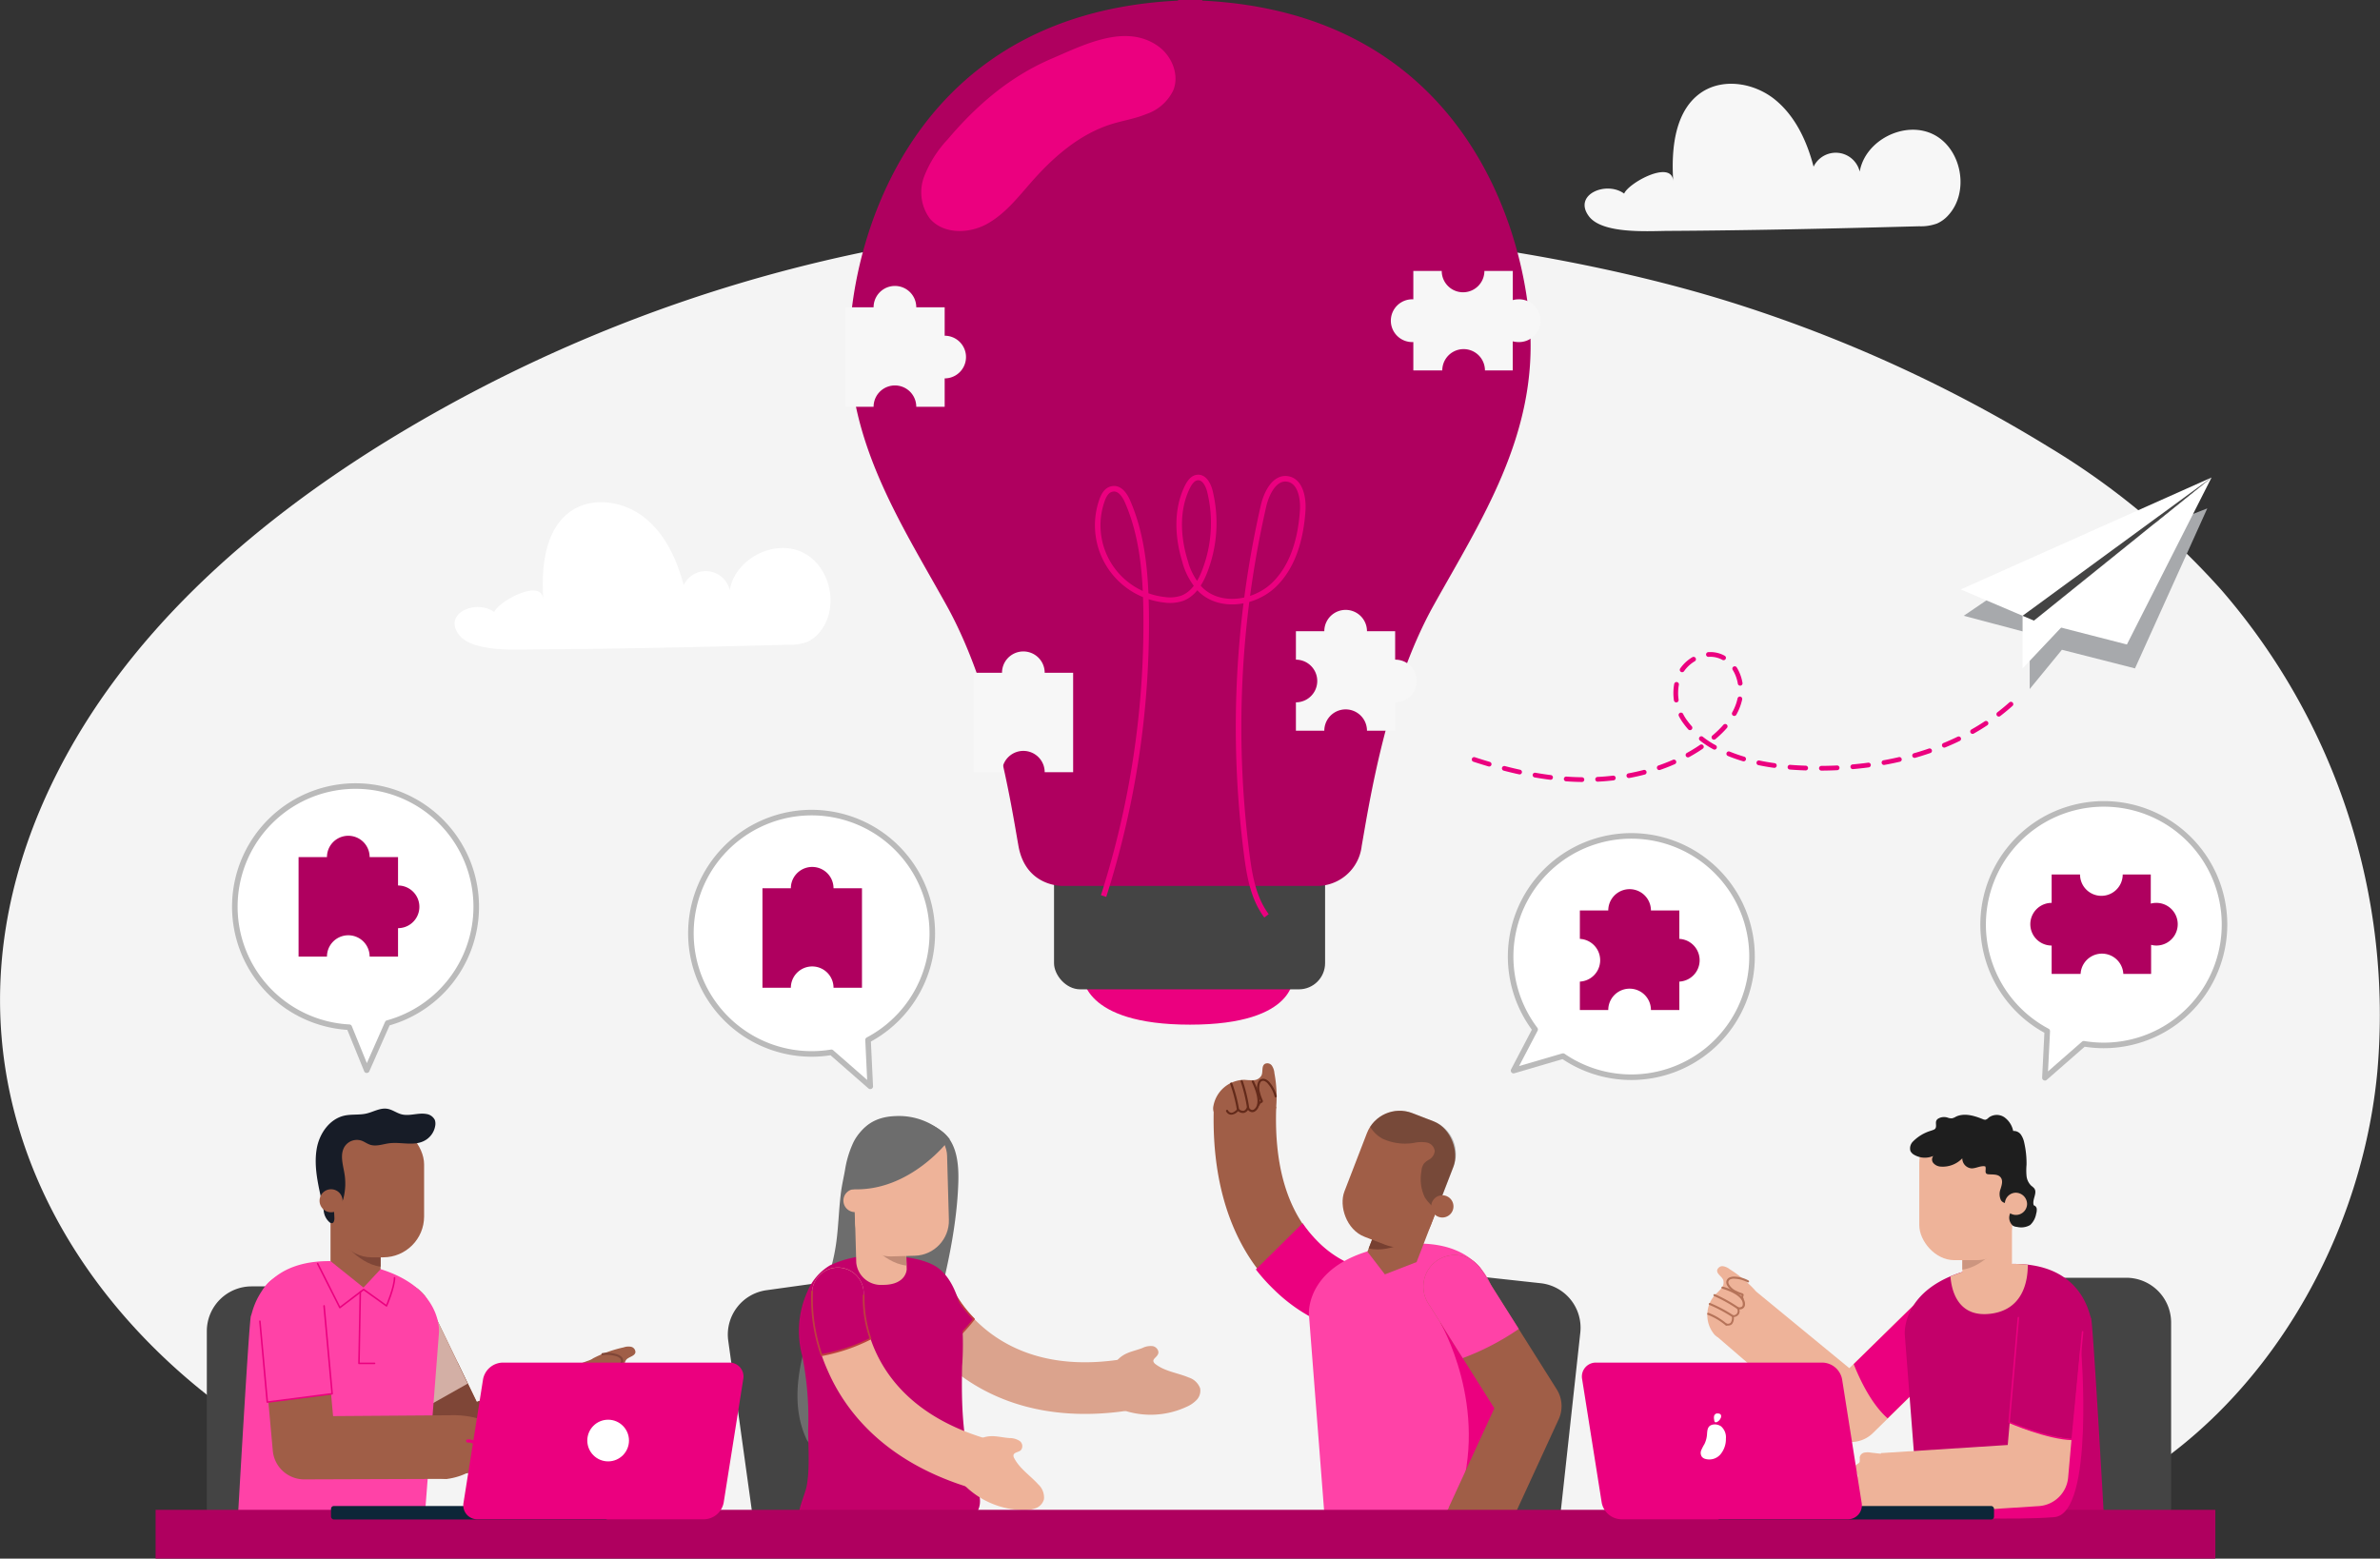 <svg xmlns="http://www.w3.org/2000/svg" viewBox="0 0 428.3 280.55"><rect x="0" y="0" width="428.3" height="280.55" fill="#333333" stroke="none"/><defs><style>.cls-1{isolation:isolate;}.cls-2{fill:#f4f4f4;}.cls-3{fill:#a7a9ac;mix-blend-mode:multiply;}.cls-30,.cls-4{fill:#fff;}.cls-5{fill:#444;}.cls-17,.cls-18,.cls-31,.cls-6{fill:none;stroke:#eb007f;}.cls-17,.cls-18,.cls-30,.cls-6{stroke-linecap:round;stroke-linejoin:round;}.cls-6{stroke-width:0.85px;stroke-dasharray:2.83;}.cls-7{fill:#f7f7f7;}.cls-8{fill:#a05e47;}.cls-9{fill:#eb007f;}.cls-10{fill:#632a1a;}.cls-11{fill:#ff42a7;}.cls-12{fill:#774031;}.cls-13{fill:#191919;opacity:0.3;}.cls-14{fill:#7f4637;}.cls-15{fill:#d3afa5;}.cls-16{fill:#171c27;}.cls-17{stroke-width:0.57px;}.cls-18{stroke-width:0.28px;}.cls-19{fill:#6d6d6d;}.cls-20{fill:#dba38d;}.cls-21{fill:#c3006a;}.cls-22{fill:#bf4040;}.cls-23{fill:#eeb399;}.cls-24{fill:#c18b76;}.cls-25{fill:#b57359;}.cls-26{fill:#af005f;}.cls-27{fill:#0d2638;}.cls-28{fill:#cc957f;}.cls-29{fill:#1e1e1e;}.cls-30{stroke:#bababa;}.cls-31{stroke-miterlimit:10;}</style></defs><g class="cls-1"><g id="Layer_2" data-name="Layer 2"><g id="Objects"><path class="cls-2" d="M312.61,54.75c-28-8.92-61.13-13.17-90.5-14.62A267.44,267.44,0,0,0,69.35,79.54C45,94.59,22.61,114.28,9.89,139.91-22,204.24,28.15,263.19,91.1,275.72c31.74,6.32,64.48,3.68,96.79,1.64,42-2.66,84.11-4.28,126.08-1.42,16,1.1,32.28,2.82,47.94-.66,36.66-8.17,62.34-44.86,65.9-82.25a116.75,116.75,0,0,0-28.06-86.84,134.42,134.42,0,0,0-31-25.69A255.21,255.21,0,0,0,312.61,54.75Z"></path><polygon class="cls-3" points="361.02 105.65 353.39 110.84 365.26 113.99 365.26 124.03 371.06 116.96 384.21 120.31 397.22 91.51 361.02 105.65"></polygon><polygon class="cls-4" points="363.98 110.84 363.98 120.31 372.1 111.71 363.98 110.84"></polygon><polygon class="cls-4" points="366.02 111.71 397.99 85.95 382.75 116.01 366.02 111.71"></polygon><polygon class="cls-4" points="397.99 85.95 352.85 106.1 366.02 111.71 397.99 85.95"></polygon><polygon class="cls-5" points="366.02 111.71 363.98 110.84 397.99 85.95 366.02 111.71"></polygon><path class="cls-6" d="M361.88,126.75c-9.56,8.54-22.94,11.74-35.75,11.53-5.59-.09-11.27-.8-16.33-3.17a15.69,15.69,0,0,1-6.68-5.38,8.77,8.77,0,0,1-.91-8.28c1.22-2.62,4.42-4.33,7.17-3.39,2.94,1,4.37,4.62,3.74,7.67s-2.83,5.54-5.27,7.47c-6.12,4.85-14.07,7-21.88,7.13s-15.52-1.79-22.9-4.37"></path><path class="cls-4" d="M142,116.05a8.63,8.63,0,0,0,3.24-.5,6,6,0,0,0,2-1.46c3.9-4.21,2.45-12-2.69-14.6s-12.25,1.07-13.23,6.72a4.42,4.42,0,0,0-8.29-.89c-1.2-4.54-3.23-9-6.86-12s-9.12-4-13.1-1.53c-5,3.17-5.7,10.18-5.3,16.12-.26-3.93-8.06.32-8.83,2.26-3.2-2.35-9.27.17-6.36,4.07,2.45,3.28,10.9,2.65,14.35,2.64C112,116.8,127,116.44,142,116.05Z"></path><path class="cls-7" d="M345.35,40.73a8.43,8.43,0,0,0,3.24-.5,5.89,5.89,0,0,0,2-1.46c3.9-4.21,2.45-12.05-2.69-14.59s-12.25,1.06-13.23,6.71a4.43,4.43,0,0,0-8.3-.89c-1.19-4.54-3.23-9-6.86-12s-9.12-4-13.09-1.52c-5,3.17-5.7,10.17-5.31,16.11-.26-3.93-8.05.33-8.83,2.26-3.2-2.35-9.26.17-6.35,4.07,2.44,3.28,10.89,2.65,14.35,2.64C315.28,41.48,330.32,41.13,345.35,40.73Z"></path><path class="cls-5" d="M259,230h15.75a8.06,8.06,0,0,1,8.06,8.06v38.55a0,0,0,0,1,0,0H250.92a0,0,0,0,1,0,0V238.06A8.06,8.06,0,0,1,259,230Z" transform="translate(29.13 -27.52) rotate(6.24)"></path><path class="cls-8" d="M245,228.4a18.47,18.47,0,0,1-8-4.93c-5.27-5.35-7.74-13.51-7.33-24.26v0a75.53,75.53,0,0,0-11.22-.4c-.69,17.94,5.61,28,11.11,33.28a28.68,28.68,0,0,0,13.15,7.43,5.52,5.52,0,0,0,1.14.12,5.7,5.7,0,0,0,5.58-4.54A5.64,5.64,0,0,0,245,228.4Z"></path><path class="cls-9" d="M242.83,239.8a6,6,0,0,0,1.18.12,5.85,5.85,0,0,0,1.22-11.58,19,19,0,0,1-8.29-5.08,22.11,22.11,0,0,1-2.52-3.08L226,228.5a32.89,32.89,0,0,0,3.25,3.62A29.76,29.76,0,0,0,242.83,239.8Z"></path><path class="cls-8" d="M229.34,193.17a2.8,2.8,0,0,0-.46-1.36,1,1,0,0,0-1.28-.3c-.61.42-.28,1.4-.59,2.08a1.68,1.68,0,0,1-1.36.84,11.57,11.57,0,0,1-1.66-.06,5.72,5.72,0,0,0-5.62,4.68,2,2,0,0,0,.21,1.45,2.41,2.41,0,0,0,1.69.74,22.29,22.29,0,0,0,5.08.35c1.53-.12,4.06-.54,4.31-2.32A22.73,22.73,0,0,0,229.34,193.17Z"></path><path class="cls-10" d="M220.86,200.34a3.17,3.17,0,0,1-.21-.27.21.21,0,0,1,.07-.27.2.2,0,0,1,.27.06.75.75,0,0,0,.59.44c.43,0,.91-.46,1.06-.65a.17.17,0,0,1,.14-.07.16.16,0,0,1,.14,0,1.05,1.05,0,0,0,.89.36c.38-.09.57-.59.57-.59a.2.2,0,0,1,.16-.13.2.2,0,0,1,.19.09.85.85,0,0,0,.55.48.49.49,0,0,0,.38-.09c1.6-1.14-.35-4.89-.37-4.92a.19.19,0,1,1,.34-.19c.09.17,2.13,4.09.26,5.43a.9.9,0,0,1-.67.16,1.08,1.08,0,0,1-.63-.39,1.23,1.23,0,0,1-.69.53,1.25,1.25,0,0,1-1.09-.32,1.77,1.77,0,0,1-1.25.65A1,1,0,0,1,220.86,200.34Z"></path><path class="cls-10" d="M224.42,199.6a.14.14,0,0,1,0-.1,27.3,27.3,0,0,0-1.14-4.79.19.19,0,0,1,.09-.26.19.19,0,0,1,.26.08,27.71,27.71,0,0,1,1.18,4.91.21.21,0,0,1-.17.22A.18.18,0,0,1,224.42,199.6Z"></path><path class="cls-10" d="M222.65,199.91a.19.19,0,0,1-.05-.1,27.7,27.7,0,0,0-1.2-4.65.2.2,0,0,1,.07-.27.2.2,0,0,1,.27.08,26.54,26.54,0,0,1,1.25,4.77.2.2,0,0,1-.16.23A.22.22,0,0,1,222.65,199.91Z"></path><path class="cls-10" d="M226.34,199a.18.18,0,0,1-.05-.18,1,1,0,0,1,.53-.62,8.45,8.45,0,0,1-.53-1.53,3.19,3.19,0,0,1,.06-1.72,1.18,1.18,0,0,1,.39-.59,1.07,1.07,0,0,1,1.07-.07,2.2,2.2,0,0,1,.76.64,6.2,6.2,0,0,1,1.19,2.36.19.19,0,0,1-.15.23.2.2,0,0,1-.24-.14,5.59,5.59,0,0,0-1.11-2.2,1.87,1.87,0,0,0-.61-.54.66.66,0,0,0-.67,0,.81.81,0,0,0-.26.41,2.73,2.73,0,0,0,0,1.51,8.39,8.39,0,0,0,.52,1.5.32.32,0,0,1,0,.28.34.34,0,0,1-.21.18.57.57,0,0,0-.34.37.19.19,0,0,1-.24.14A.15.15,0,0,1,226.34,199Z"></path><path class="cls-11" d="M235.55,236.61,238.29,272a35,35,0,0,0,19.29,3c11.3-1.31,13.77-6.3,13.77-6.3s-2-34.76-2.28-35.11-1.66-11.77-18-9.43S235.55,236.61,235.55,236.61Z"></path><path class="cls-9" d="M259.14,238s9.06,15.28,3.23,32.25c0,0,9.32-13.43,9-17.85S259.14,238,259.14,238Z"></path><path class="cls-8" d="M280.15,250.09l-13.33-21.17a5.67,5.67,0,1,0-9.59,6l11.69,18.57-8.22,17.88s4,4.87,10.31,4.73l9.5-20.66A5.67,5.67,0,0,0,280.15,250.09Z"></path><polygon class="cls-8" points="258.47 218 254.93 227.17 249.22 229.39 246.08 225.3 248.21 219.78 258.47 218"></polygon><path class="cls-12" d="M255.54,222.18l-8.1-.39-1.13,2.93C250.52,225.74,255.54,222.18,255.54,222.18Z"></path><rect class="cls-8" x="243.41" y="200.29" width="16.69" height="23.86" rx="6.31" transform="translate(93.27 -76.4) rotate(21.1)"></rect><path class="cls-13" d="M257.94,201.82l-3.78-1.46a6.35,6.35,0,0,0-7.58,2.47,5.79,5.79,0,0,0,2.21,2.13,9.64,9.64,0,0,0,5.72.75,6,6,0,0,1,2.27-.05,1.74,1.74,0,0,1,1.41,1.56,2,2,0,0,1-1,1.5,3.64,3.64,0,0,0-.93.71,2.63,2.63,0,0,0-.46,1.4,7.64,7.64,0,0,0,.62,4.73,8,8,0,0,0,1.79,1.92l.37.28,3-7.77A6.34,6.34,0,0,0,257.94,201.82Z"></path><path class="cls-8" d="M261.41,217.92a2,2,0,1,1-1.17-2.65A2,2,0,0,1,261.41,217.92Z"></path><path class="cls-11" d="M266.82,228.92a5.67,5.67,0,1,0-9.59,6l6,9.54a46,46,0,0,0,10.09-5.25Z"></path><path class="cls-8" d="M270.24,278.16a4.3,4.3,0,0,1-1.19,1.68,1.5,1.5,0,0,1-1.9,0c-.24-.26-.38-.65-.71-.78s-.85.18-1.29.3a1.73,1.73,0,0,1-1.95-1.14,1.42,1.42,0,0,0-.39-.71c-.5-.34-1.26.32-1.76,0s-.27-.92-.64-1.2c-.2-.15-.48-.14-.71-.24a1.08,1.08,0,0,1-.56-1.06,3.21,3.21,0,0,1,.39-1.19l.87-1.8a3.39,3.39,0,0,1,.64-1,3,3,0,0,1,2.42-.42,13.35,13.35,0,0,1,4.64,1.31,6.76,6.76,0,0,1,2.89,2.76C271.53,275.73,270.73,277.15,270.24,278.16Z"></path><path class="cls-5" d="M45.28,231.55H61a8.06,8.06,0,0,1,8.06,8.06v38.55a0,0,0,0,1,0,0H37.22a0,0,0,0,1,0,0V239.61A8.06,8.06,0,0,1,45.28,231.55Z"></path><path class="cls-8" d="M69.38,231.51A5.68,5.68,0,0,1,77,234.15l8.82,18.22,20.7-7.7c1.08,7,4,10.11,4,10.11L85,264.84A5.68,5.68,0,0,1,77.83,262L66.75,239.09A5.67,5.67,0,0,1,69.38,231.51Z"></path><path class="cls-14" d="M81,264.88a5.66,5.66,0,0,0,4,0l9.44-3.73A32.39,32.39,0,0,1,86.69,252l-.91.34-3.42-7.05C79,244.16,73.06,244,69.13,244l8.7,18A5.67,5.67,0,0,0,81,264.88Z"></path><path class="cls-15" d="M70.69,247.25l5.07,6.54,8.41-4.74L77,234.15a5.65,5.65,0,0,0-6.28-3.06l-.26.14Z"></path><path class="cls-8" d="M112.23,242.53a2.57,2.57,0,0,1,1.37-.1,1,1,0,0,1,.75,1c-.15.7-1.14.77-1.63,1.3a1.59,1.59,0,0,0-.23,1.51,10.11,10.11,0,0,0,.67,1.46,5.53,5.53,0,0,1-2,6.75,1.9,1.9,0,0,1-1.37.35c-.6-.13-1-.7-1.29-1.23a21.47,21.47,0,0,1-2.22-4.38c-.46-1.4-1-3.81.45-4.69A22.18,22.18,0,0,1,112.23,242.53Z"></path><path class="cls-14" d="M109.18,252.5l.31.08a.21.21,0,0,0,.22-.16.2.2,0,0,0-.16-.22.72.72,0,0,1-.61-.36,1.53,1.53,0,0,1,.18-1.18.16.16,0,0,0,0-.15.16.16,0,0,0-.1-.11c-.39-.19-.61-.41-.65-.65a1,1,0,0,1,.32-.73.21.21,0,0,0,0-.2.22.22,0,0,0-.16-.13.86.86,0,0,1-.63-.31.49.49,0,0,1-.06-.36c.42-1.86,4.48-1.52,4.52-1.52a.19.19,0,0,0,.2-.17.2.2,0,0,0-.17-.21c-.18,0-4.42-.36-4.92,1.8a.91.91,0,0,0,.11.66,1.07,1.07,0,0,0,.59.42,1.1,1.1,0,0,0-.22.81,1.21,1.21,0,0,0,.69.84,1.72,1.72,0,0,0-.1,1.36A1,1,0,0,0,109.18,252.5Z"></path><path class="cls-14" d="M108.5,249.06h.11a27.63,27.63,0,0,1,4.68-.78.19.19,0,0,0,.2-.17.18.18,0,0,0-.17-.2,25.43,25.43,0,0,0-4.8.79.19.19,0,0,0-.14.23A.22.22,0,0,0,108.5,249.06Z"></path><path class="cls-14" d="M108.89,250.74a.14.14,0,0,0,.11,0,25.53,25.53,0,0,1,4.58-.67.19.19,0,0,0,.21-.16.19.19,0,0,0-.17-.21,25.47,25.47,0,0,0-4.71.67.19.19,0,0,0-.14.23A.18.18,0,0,0,108.89,250.74Z"></path><path class="cls-14" d="M109.46,252.57a.29.29,0,0,0,.13,0,11.27,11.27,0,0,1,3.68-.72.2.2,0,0,0,.2-.18.21.21,0,0,0-.19-.2,11.67,11.67,0,0,0-3.83.74.21.21,0,0,0-.11.25A.25.25,0,0,0,109.46,252.57Z"></path><path class="cls-14" d="M108.15,247.23a.17.17,0,0,0,.19,0,.9.9,0,0,0,.34-.7,8.59,8.59,0,0,0,1.56-.1,3.15,3.15,0,0,0,1.51-.69,1.17,1.17,0,0,0,.38-.57,1,1,0,0,0-.34-1,2.18,2.18,0,0,0-.86-.43,5.75,5.75,0,0,0-2.53-.18.19.19,0,0,0,.06.38,5.48,5.48,0,0,1,2.37.16,1.71,1.71,0,0,1,.7.35.64.64,0,0,1,.23.6.77.77,0,0,1-.27.39,2.69,2.69,0,0,1-1.32.6,7.55,7.55,0,0,1-1.53.09.32.32,0,0,0-.26.1.34.34,0,0,0-.08.25.56.56,0,0,1-.2.44.19.19,0,0,0,0,.26A.16.16,0,0,0,108.15,247.23Z"></path><path class="cls-11" d="M79,239.81l-2.76,35.77a35.38,35.38,0,0,1-19.48,3.07c-11.4-1.32-13.9-6.36-13.9-6.36s2-35.1,2.3-35.44,1.68-11.88,18.18-9.53S79,239.81,79,239.81Z"></path><polygon class="cls-8" points="59.48 217.08 59.48 227 65.41 231.76 68.49 228.46 68.49 222.49 59.48 217.08"></polygon><path class="cls-14" d="M60.71,222.28l7.78,2.58V228C64.15,227.46,60.71,222.28,60.71,222.28Z"></path><rect class="cls-8" x="59.48" y="202.24" width="16.85" height="24.09" rx="7.36" transform="translate(135.8 428.56) rotate(180)"></rect><path class="cls-16" d="M59.78,215.62c.27.67,1.17,1.21,1.7.71a1.32,1.32,0,0,0,.34-.7,10.8,10.8,0,0,0,.18-4.31c-.27-1.68-.9-3.56.06-5a2.64,2.64,0,0,1,3-1c.54.19,1,.56,1.57.74,1.1.35,2.27-.12,3.41-.27,2.11-.27,4.4.54,6.29-.43a3.72,3.72,0,0,0,2-2.77,2.1,2.1,0,0,0-.08-1,2,2,0,0,0-1.53-1.07c-1.47-.27-3,.43-4.45.06-.9-.23-1.67-.86-2.59-1-1.28-.2-2.49.57-3.75.86s-2.65.09-3.94.37c-2.7.6-4.54,3.25-5,6s.07,5.5.65,8.2c.2,1,.41,1.93.61,2.9a3.13,3.13,0,0,0,1.1,2.14.63.63,0,0,0,.37.12c.36,0,.46-.51.46-.87a26.2,26.2,0,0,0-.71-5.29C59.56,214.54,59.57,215.11,59.78,215.62Z"></path><path class="cls-8" d="M57.51,216.13a2.07,2.07,0,1,0,2.07-2.06A2.07,2.07,0,0,0,57.51,216.13Z"></path><path class="cls-8" d="M84.85,264.72a.43.43,0,0,1,.41-.05.5.5,0,0,1,.17.27,2.06,2.06,0,0,0,1.64,1.39A1.38,1.38,0,0,0,88.59,265a2.31,2.31,0,0,0-.72-1.33,4.11,4.11,0,0,0,2.45,1.67.57.57,0,0,0,.36-.06.65.65,0,0,0,.22-.33,2.39,2.39,0,0,0-.22-1.92,3.12,3.12,0,0,0,.92.7,1.06,1.06,0,0,0,1.1-.14c.44-.43.22-1.17,0-1.74s-.55-1.22-.82-1.84a9.33,9.33,0,0,0-1.1-2,7.31,7.31,0,0,0-3.16-2.13,15.87,15.87,0,0,0-8-1,1.25,1.25,0,0,0-.51.14,1.38,1.38,0,0,0-.54,1,17.53,17.53,0,0,0,.12,8.81c.31,1.14.73,1.47,2,1.35A12,12,0,0,0,84.85,264.72Z"></path><path class="cls-8" d="M51.93,229.61a5.67,5.67,0,0,1,6.17,5.13l1.84,20.16L82,254.74a68.59,68.59,0,0,0-1.51,11.46l-25.71.09a5.68,5.68,0,0,1-5.69-5.16L46.8,235.77A5.66,5.66,0,0,1,51.93,229.61Z"></path><path class="cls-17" d="M88.08,263.93a27.45,27.45,0,0,0-2-3.67,2.32,2.32,0,0,0-1.92-.88"></path><path class="cls-17" d="M90.68,263.05l-1.77-3.9a3.68,3.68,0,0,0-2.29-1.72"></path><path class="cls-11" d="M58.27,234.52a5.87,5.87,0,0,0-11.7,1.07l1.53,16.79,11.67-1.5Z"></path><path class="cls-18" d="M46.77,237.82l1.33,14.56,11.67-1.5-1.45-15.82"></path><path class="cls-18" d="M57.16,227.45l4,7.92,4.28-3.26,4.12,2.95S71,231.7,71,230"></path><polyline class="cls-18" points="64.84 232.56 64.6 245.41 67.4 245.41"></polyline><path class="cls-5" d="M141.09,230.93h15.75a8.06,8.06,0,0,1,8.06,8.06v38.55a0,0,0,0,1,0,0H133a0,0,0,0,1,0,0V239A8.06,8.06,0,0,1,141.09,230.93Z" transform="translate(-33.57 22.92) rotate(-7.91)"></path><path class="cls-19" d="M167.24,202.35a12.89,12.89,0,0,0-4.63-.95,14.26,14.26,0,0,0-4.61.24,8,8,0,0,0-4.63,4.44,18.56,18.56,0,0,0-1.3,4.5c-.26,1.46-.6,2.89-.77,4.37-.39,3.19-.42,6.41-.94,9.59-.94,5.82-3.48,11.25-5.2,16.89s-2.56,11.93-.16,17.32a2.84,2.84,0,0,0,.85,1.22,3,3,0,0,0,1.29.44,47,47,0,0,0,8.54.72,7.63,7.63,0,0,0,3-.46,6,6,0,0,0,2.14-1.66c2.29-2.59,3.23-6.07,4.11-9.41s1.68-6.41,2.53-9.61c2.35-8.94,4.71-18,5-27.22.09-3.15-.22-6.67-2.53-8.8A9,9,0,0,0,167.24,202.35Z"></path><path class="cls-20" d="M201.25,244.76c-23.22,3.36-30.14-13.15-30.44-13.92a4.65,4.65,0,0,0-8.69,3.34,31.87,31.87,0,0,0,8.7,11.77c5.52,4.79,15.25,10,30.47,8.19l1.29-.17A25.87,25.87,0,0,0,201.25,244.76Z"></path><path class="cls-20" d="M205.59,242.64a3.34,3.34,0,0,1,1.9-.33c.63.15,1.18.85.9,1.45s-1,.85-.8,1.37a1,1,0,0,0,.33.4c1.71,1.33,4,1.58,6,2.42a3.2,3.2,0,0,1,2.05,1.94,2.38,2.38,0,0,1-.6,2.07,5.5,5.5,0,0,1-1.82,1.26,15.35,15.35,0,0,1-11.53.58,3,3,0,0,1-1.14-.63,3.35,3.35,0,0,1-.65-1.11,10.44,10.44,0,0,1-.78-2.43,5.87,5.87,0,0,1,1.6-4.77C202.39,243.38,203.85,243.31,205.59,242.64Z"></path><path class="cls-21" d="M175.27,237.36a22,22,0,0,1-4.46-6.52,4.65,4.65,0,0,0-8.69,3.34,30.88,30.88,0,0,0,6.44,9.62A32.38,32.38,0,0,0,175.27,237.36Z"></path><path class="cls-22" d="M168.58,244a.16.16,0,0,1-.13,0,31.4,31.4,0,0,1-6.48-9.67.16.16,0,1,1,.29-.11,31.06,31.06,0,0,0,6.32,9.47,32.9,32.9,0,0,0,6.49-6.23,22.1,22.1,0,0,1-4.41-6.47.16.16,0,1,1,.29-.11,21.76,21.76,0,0,0,4.44,6.46.17.17,0,0,1,0,.2,33.13,33.13,0,0,1-6.75,6.48Z"></path><path class="cls-21" d="M173,236.44a54.63,54.63,0,0,1,.14,9.49c-.16,7,.07,14.15,2.38,20.79.79,2.25,1.52,4.26-.26,6.23-3.53,3.93-11.87,4.83-16.72,5-3.1.09-13.44-.09-14.76-4.42-.42-1.41,1.14-4.6,1.4-6.1.58-3.22.26-6.93.26-10.23a56.51,56.51,0,0,0-1.07-13.12,17.17,17.17,0,0,1,.9-11.53,9.9,9.9,0,0,1,4.05-4.76,18,18,0,0,1,8.28-1.76c3.26,0,7.54.16,10.47,1.73,2.76,1.48,4.27,5.14,4.81,8C172.89,236,172.92,236.22,173,236.44Z"></path><path class="cls-23" d="M163,222.44l.17,6s0,2.88-4.38,2.84a4.45,4.45,0,0,1-4.7-4l-.28-10Z"></path><path class="cls-24" d="M155.16,222.25l7.87,2.36.09,3.19C158.75,227.34,155.16,222.25,155.16,222.25Z"></path><rect class="cls-23" x="153.69" y="201.94" width="16.9" height="24.17" rx="6.31" transform="translate(330.24 423.4) rotate(178.39)"></rect><path class="cls-23" d="M151.78,216.17a2.07,2.07,0,1,0,2-2.13A2.07,2.07,0,0,0,151.78,216.17Z"></path><path class="cls-19" d="M170.9,205.05s-7.13,9.68-17.82,9c0,0-2.37-12.77,8-13.15A12.08,12.08,0,0,1,170.9,205.05Z"></path><path class="cls-23" d="M176.94,258.8c-22.41-6.94-21.57-24.82-21.52-25.64a4.65,4.65,0,0,0-9.28-.71A32.16,32.16,0,0,0,149,246.81c2.93,6.7,9.47,15.6,24,20.48l1.23.4A25.85,25.85,0,0,0,176.94,258.8Z"></path><path class="cls-21" d="M156.66,241a22.25,22.25,0,0,1-1.24-7.81,4.65,4.65,0,0,0-9.28-.71,31.1,31.1,0,0,0,1.7,11.45A33,33,0,0,0,156.66,241Z"></path><path class="cls-22" d="M147.79,244.05a.14.14,0,0,1-.1-.1,31.09,31.09,0,0,1-1.7-11.51.16.16,0,0,1,.17-.15.17.17,0,0,1,.14.17,30.74,30.74,0,0,0,1.64,11.26,32.77,32.77,0,0,0,8.53-2.83,22.27,22.27,0,0,1-1.2-7.74.16.16,0,0,1,.17-.14.15.15,0,0,1,.14.16,22,22,0,0,0,1.23,7.75.15.15,0,0,1-.08.18,32.74,32.74,0,0,1-8.87,3Z"></path><path class="cls-23" d="M181.64,258.85a3.35,3.35,0,0,1,1.85.52,1.15,1.15,0,0,1,.2,1.69c-.42.36-1.24.35-1.31.9a.87.87,0,0,0,.13.5c1,1.93,2.92,3.15,4.36,4.76a3.19,3.19,0,0,1,1,2.64,2.4,2.4,0,0,1-1.43,1.6,5.4,5.4,0,0,1-2.19.36,15.31,15.31,0,0,1-10.65-4.43,3.07,3.07,0,0,1-.77-1.06,3.44,3.44,0,0,1-.1-1.28,10.13,10.13,0,0,1,.33-2.52,5.91,5.91,0,0,1,3.5-3.63C178.43,258.14,179.79,258.71,181.64,258.85Z"></path><path class="cls-5" d="M366.9,230h15.75a8.06,8.06,0,0,1,8.06,8.06v38.55a0,0,0,0,1,0,0H358.84a0,0,0,0,1,0,0V238.06A8.06,8.06,0,0,1,366.9,230Z"></path><path class="cls-23" d="M355.07,232.35a5.63,5.63,0,0,0-7.95-.08l-14.32,14-16.86-13.87c-3.35,6.14-7.05,8.1-7.05,8.1l20.49,17.66A5.63,5.63,0,0,0,337,258l18-17.66A5.63,5.63,0,0,0,355.07,232.35Z"></path><path class="cls-9" d="M355.07,232.35a5.63,5.63,0,0,0-7.95-.08l-13.53,13.27c1.06,2.69,3.16,7.18,6.1,9.76l15.3-15A5.63,5.63,0,0,0,355.07,232.35Z"></path><path class="cls-23" d="M311.27,228.46a2.61,2.61,0,0,0-1.25-.55,1,1,0,0,0-1,.71c-.1.7.8,1.1,1.08,1.75a1.61,1.61,0,0,1-.29,1.5,11.82,11.82,0,0,1-1.11,1.13,5.44,5.44,0,0,0-.35,7,1.86,1.86,0,0,0,1.16.79,2.27,2.27,0,0,0,1.61-.71,21.09,21.09,0,0,0,3.53-3.34c.9-1.16,2.24-3.21,1.15-4.53A22,22,0,0,0,311.27,228.46Z"></path><path class="cls-25" d="M311,238.6a1.29,1.29,0,0,1-.33,0,.18.18,0,0,1-.14-.22.17.17,0,0,1,.22-.14.73.73,0,0,0,.69-.14,1.53,1.53,0,0,0,.22-1.16.28.28,0,0,1,0-.15.21.21,0,0,1,.13-.07.75.75,0,0,0,.78-1.17.17.17,0,0,1,0-.2.2.2,0,0,1,.18-.07.84.84,0,0,0,.69-.07.46.46,0,0,0,.18-.33c.23-1.86-3.66-2.91-3.7-2.92a.19.19,0,0,1-.13-.23.18.18,0,0,1,.23-.13c.17,0,4.24,1.14,4,3.32a.89.89,0,0,1-.33.58,1,1,0,0,1-.68.19,1.11,1.11,0,0,1-.07.83,1.19,1.19,0,0,1-.93.55,1.67,1.67,0,0,1-.35,1.3A1,1,0,0,1,311,238.6Z"></path><path class="cls-25" d="M312.72,235.61a.19.19,0,0,1-.1,0,26,26,0,0,0-4.1-2.29.19.19,0,1,1,.1-.36,26.23,26.23,0,0,1,4.21,2.34.19.19,0,0,1,.05.26A.18.18,0,0,1,312.72,235.61Z"></path><path class="cls-25" d="M311.8,237.06a.17.17,0,0,1-.1,0,25.32,25.32,0,0,0-4.05-2.16.18.18,0,0,1-.14-.22.19.19,0,0,1,.23-.14,25.12,25.12,0,0,1,4.16,2.2.19.19,0,0,1-.1.35Z"></path><path class="cls-25" d="M310.66,238.57a.18.18,0,0,1-.12,0,11.38,11.38,0,0,0-3.2-1.9.19.19,0,0,1-.11-.24.19.19,0,0,1,.23-.12,11.26,11.26,0,0,1,3.32,2,.18.18,0,0,1,0,.26A.17.17,0,0,1,310.66,238.57Z"></path><path class="cls-25" d="M313.66,234a.19.19,0,0,1-.16-.09.9.9,0,0,1-.08-.77,7.51,7.51,0,0,1-1.43-.62,3.06,3.06,0,0,1-1.17-1.14,1.16,1.16,0,0,1-.16-.67,1,1,0,0,1,.64-.79,2.24,2.24,0,0,1,.94-.12,5.62,5.62,0,0,1,2.42.69.19.19,0,0,1,.08.25.2.2,0,0,1-.26.08,5.24,5.24,0,0,0-2.26-.64,1.74,1.74,0,0,0-.78.08.64.64,0,0,0-.41.49.87.87,0,0,0,.12.45,2.75,2.75,0,0,0,1,1,7.47,7.47,0,0,0,1.4.6.34.34,0,0,1,.21.18.32.32,0,0,1,0,.26.52.52,0,0,0,0,.47.19.19,0,0,1-.06.26A.19.19,0,0,1,313.66,234Z"></path><path class="cls-21" d="M342.78,240.19l2.74,35.43a35.05,35.05,0,0,0,19.29,3.05c11.3-1.32,13.77-6.31,13.77-6.31s-1.95-34.76-2.28-35.11-1.66-11.76-18-9.43S342.78,240.19,342.78,240.19Z"></path><rect class="cls-26" x="28" y="271.77" width="370.67" height="8.78"></rect><rect class="cls-27" x="59.58" y="271.08" width="49.92" height="2.43" rx="0.5" transform="translate(169.07 544.59) rotate(180)"></rect><path class="cls-9" d="M86,273.47h40.74a3.67,3.67,0,0,0,3.49-3l3.52-22.2a2.51,2.51,0,0,0-2.54-3H90.42a3.68,3.68,0,0,0-3.49,3l-3.51,22.2A2.51,2.51,0,0,0,86,273.47Z"></path><circle class="cls-4" cx="109.44" cy="259.3" r="3.75"></circle><path class="cls-9" d="M374.5,242.59s2.5,29.92-4.83,30.5-19.7,0-19.7,0,14.93-2.85,16.56-11.16S374.5,242.59,374.5,242.59Z"></path><path class="cls-23" d="M358.41,236.45c5.71-.81,6.52-5.93,6.51-8.81a26,26,0,0,0-6.62.18,28.83,28.83,0,0,0-7.3,1.93C351.18,232.17,352.27,237.31,358.41,236.45Z"></path><polygon class="cls-23" points="362.07 217.87 362.07 227.7 357.54 231.83 353.14 229.15 353.14 223.23 362.07 217.87"></polygon><path class="cls-28" d="M360.85,222.83l-7.71,2.55v3.15C357.44,228,360.85,222.83,360.85,222.83Z"></path><rect class="cls-23" x="345.39" y="202.97" width="16.69" height="23.86" rx="6.31"></rect><path class="cls-29" d="M344.3,205.43a1.74,1.74,0,0,0-.5,1.76,1.65,1.65,0,0,0,.71.7,3.83,3.83,0,0,0,3.41.18,1,1,0,0,0,0,1.28,1.89,1.89,0,0,0,1.21.63,4.87,4.87,0,0,0,4-1.48,1.81,1.81,0,0,0,1.68,1.81c.83,0,1.63-.53,2.45-.36.23.4-.14,1.06.24,1.33a.7.7,0,0,0,.32.09c.77.07,1.69-.06,2.19.53s.22,1.42,0,2.14a2.54,2.54,0,0,0,.08,2c.36.58,1.34.76,1.7.18.1-.16.14-.36.24-.52s.34-.28.49-.16a.42.42,0,0,1,.13.39,8.31,8.31,0,0,1-.87,2.41,1.88,1.88,0,0,0,.49,2.31,1.94,1.94,0,0,0,.74.2,3.19,3.19,0,0,0,2.34-.35,3.59,3.59,0,0,0,1.07-2,2.45,2.45,0,0,0,.11-.89.75.75,0,0,0-.54-.65c-.36-1,.72-2.22.08-3.06a3.29,3.29,0,0,0-.52-.46,2.84,2.84,0,0,1-.86-1.78,11.46,11.46,0,0,1,0-2,16.59,16.59,0,0,0-.4-3.91,4,4,0,0,0-.6-1.5,1.56,1.56,0,0,0-1.4-.67,4,4,0,0,0-1.6-2.48,2.43,2.43,0,0,0-2.82.08,1.25,1.25,0,0,1-.55.37,1,1,0,0,1-.52-.11c-1.55-.63-3.35-1.16-4.85-.42a2.18,2.18,0,0,1-.69.28,1.91,1.91,0,0,1-.75-.12,2.08,2.08,0,0,0-1.76.2c-.54.4-.3.85-.35,1.39s-.39.58-1,.79A7.54,7.54,0,0,0,344.3,205.43Z"></path><path class="cls-23" d="M364.79,216.74a2,2,0,1,1-2.05-2.05A2.05,2.05,0,0,1,364.79,216.74Z"></path><path class="cls-23" d="M369.61,230.61a5.68,5.68,0,0,0-6.15,5.15l-2.15,24.34-22.82,1.46a33.4,33.4,0,0,0,.72,11.32l27.69-1.78a5.67,5.67,0,0,0,5.28-5.16l2.58-29.19A5.67,5.67,0,0,0,369.61,230.61Z"></path><path class="cls-23" d="M336.19,273a4.19,4.19,0,0,1-2-.55,1.49,1.49,0,0,1-.63-1.79c.16-.32.49-.58.5-.94s-.46-.74-.72-1.11a1.73,1.73,0,0,1,.42-2.22c.21-.18.46-.34.53-.6.16-.59-.72-1.09-.55-1.67s.78-.57.92-1a3.87,3.87,0,0,0,0-.76,1.06,1.06,0,0,1,.8-.88,3.14,3.14,0,0,1,1.26,0l2,.22a2.29,2.29,0,0,1,2.35,2.4,13.47,13.47,0,0,1,.33,4.81,6.66,6.66,0,0,1-1.63,3.65C338.92,273.36,337.31,273.08,336.19,273Z"></path><path class="cls-21" d="M369.64,230.31a5.81,5.81,0,0,0-6.28,5.26L361.56,256a36.33,36.33,0,0,0,11.35,3.09l2-22.5A5.79,5.79,0,0,0,369.64,230.31Z"></path><path class="cls-18" d="M363.22,237.2,361.56,256s6.95,3,11.35,3.09l1.87-19.36"></path><rect class="cls-27" x="308.92" y="271.08" width="49.92" height="2.43" rx="0.5"></rect><path class="cls-9" d="M332.46,273.47H291.73a3.67,3.67,0,0,1-3.49-3l-3.52-22.2a2.51,2.51,0,0,1,2.54-3H328a3.69,3.69,0,0,1,3.5,3l3.51,22.2A2.51,2.51,0,0,1,332.46,273.47Z"></path><path class="cls-4" d="M306.73,259.93a9.12,9.12,0,0,0-.58,1.12,1.23,1.23,0,0,0,.13,1.19,1.25,1.25,0,0,0,.49.33,2.65,2.65,0,0,0,2.82-.76,4.28,4.28,0,0,0,1-2.86,2.61,2.61,0,0,0-.89-2.22,2,2,0,0,0-.71-.29,1.69,1.69,0,0,0-1.19.15c-.51.31-.55.89-.6,1.42A4.73,4.73,0,0,1,306.73,259.93Z"></path><path class="cls-4" d="M308.47,255.5a1.48,1.48,0,0,1,0-.63.65.65,0,0,1,.43-.44.83.83,0,0,1,.22,0,.68.68,0,0,1,.48.14.47.47,0,0,1,.13.38.78.78,0,0,1-.12.39,1.37,1.37,0,0,1-.66.64C308.57,256.11,308.51,255.88,308.47,255.5Z"></path><path class="cls-30" d="M85.7,163.21A21.72,21.72,0,1,0,62.85,184.9L66,192.64l3.75-8.49A21.72,21.72,0,0,0,85.7,163.21Z"></path><path class="cls-26" d="M71.63,159.39v-5.11H66.52a3.84,3.84,0,0,0-7.68,0H53.73v17.91h5.11a3.84,3.84,0,1,1,7.68,0h5.11v-5.12a3.84,3.84,0,1,0,0-7.68Z"></path><path class="cls-30" d="M398.28,175.61a21.72,21.72,0,1,0-29.86,10L368,194l7-6.12A21.73,21.73,0,0,0,398.28,175.61Z"></path><path class="cls-26" d="M388,162.52a3.75,3.75,0,0,0-.95.13v-5.24H382a3.84,3.84,0,1,1-7.68,0h-5.11v5.11a3.84,3.84,0,0,0,0,7.68v5.11h5.21a3.85,3.85,0,0,1,7.69,0h5v-5.24a3.75,3.75,0,0,0,.95.13,3.84,3.84,0,0,0,0-7.68Z"></path><path class="cls-30" d="M126.35,177.13a21.72,21.72,0,1,1,29.86,10.06l.4,8.35-7-6.12A21.74,21.74,0,0,1,126.35,177.13Z"></path><path class="cls-26" d="M150,159.89a3.84,3.84,0,0,0-7.68,0h-5.11V177.8h5.11a3.84,3.84,0,0,1,7.68,0h5.12V159.89Z"></path><path class="cls-30" d="M307.57,188.79a21.72,21.72,0,1,0-31.31-3.49l-3.88,7.41,8.9-2.61A21.75,21.75,0,0,0,307.57,188.79Z"></path><path class="cls-26" d="M302.21,169v-5.11H297.1a3.84,3.84,0,0,0-7.68,0h-5.11V169a3.85,3.85,0,0,1,0,7.69v5.11h5.11a3.84,3.84,0,0,1,7.68,0h5.11v-5.11a3.85,3.85,0,0,0,0-7.69Z"></path><path class="cls-9" d="M194.87,175.61s-.23,8.83,19.28,8.83,18.6-8.83,18.6-8.83Z"></path><rect class="cls-5" x="189.68" y="152.65" width="48.78" height="25.43" rx="4.71"></rect><path class="cls-26" d="M275.32,58.63C274,39.55,262.19,2.34,216.35.11V0c-.74,0-1.48,0-2.2,0S212.7,0,212,0V.11c-45.84,2.23-57.62,39.44-59,58.52-1.4,19.67,8.82,35,17.34,50.34s11.62,35.86,12.94,43.3,8,7.2,8,7.2H237a8.11,8.11,0,0,0,8.05-7.2c1.32-7.44,4.42-28,12.94-43.3S276.71,78.3,275.32,58.63Z"></path><path class="cls-31" d="M198.6,161.29a161.1,161.1,0,0,0,7.66-51c-.08-6.82-.63-13.78-3.34-20-.49-1.13-1.34-2.41-2.56-2.31s-1.75,1.21-2.1,2.24a13.48,13.48,0,0,0,11.3,17.74,6.93,6.93,0,0,0,3.17-.27c2.08-.77,3.33-2.89,4.12-5a24,24,0,0,0,.88-14.26c-.29-1.17-1-2.56-2.2-2.48-.85.06-1.43.87-1.81,1.62-2.05,4.07-1.82,9-.5,13.33a12,12,0,0,0,2.82,5.22c3.48,3.43,9.69,2.54,13.21-.84s4.85-8.48,5.18-13.35c.16-2.34-.44-5.41-2.77-5.73s-3.77,2.59-4.31,5a178.92,178.92,0,0,0-3,62.49c.5,3.92,1.2,8,3.57,11.16"></path><path class="cls-9" d="M170.53,25.1a20.67,20.67,0,0,0-4.22,6.67,8,8,0,0,0,1,7.54c2.4,2.86,7,2.82,10.3,1s5.62-4.85,8.09-7.65c3.9-4.42,8.51-8.44,14.11-10.25,2.13-.69,4.35-1,6.43-1.86a8.34,8.34,0,0,0,4.9-4.29c1.13-2.78-.24-6.15-2.67-7.91-5.88-4.25-13.51-.22-19.27,2.23C181.71,13.81,175.79,18.89,170.53,25.1Z"></path><path class="cls-7" d="M170,60.43V55.31h-5.11a3.84,3.84,0,1,0-7.68,0h-5.11V73.22h5.11a3.84,3.84,0,0,1,7.68,0H170V68.11a3.84,3.84,0,1,0,0-7.68Z"></path><path class="cls-7" d="M273.18,53.88a3.68,3.68,0,0,0-.94.14V48.77h-5.11a3.84,3.84,0,1,1-7.68,0h-5.11v5.11a3.85,3.85,0,1,0,0,7.69v5.11h5.21a3.84,3.84,0,0,1,7.68,0h5V61.44a4.18,4.18,0,0,0,.94.13,3.85,3.85,0,1,0,0-7.69Z"></path><path class="cls-7" d="M188,121.1a3.84,3.84,0,0,0-7.68,0h-5.11V139h5.11a3.84,3.84,0,0,1,7.68,0h5.12V121.1Z"></path><path class="cls-7" d="M251.07,118.74v-5.12H246a3.84,3.84,0,0,0-7.68,0h-5.11v5.12a3.84,3.84,0,0,1,0,7.68v5.11h5.11a3.84,3.84,0,0,1,7.68,0h5.11v-5.11a3.84,3.84,0,1,0,0-7.68Z"></path></g></g></g></svg>